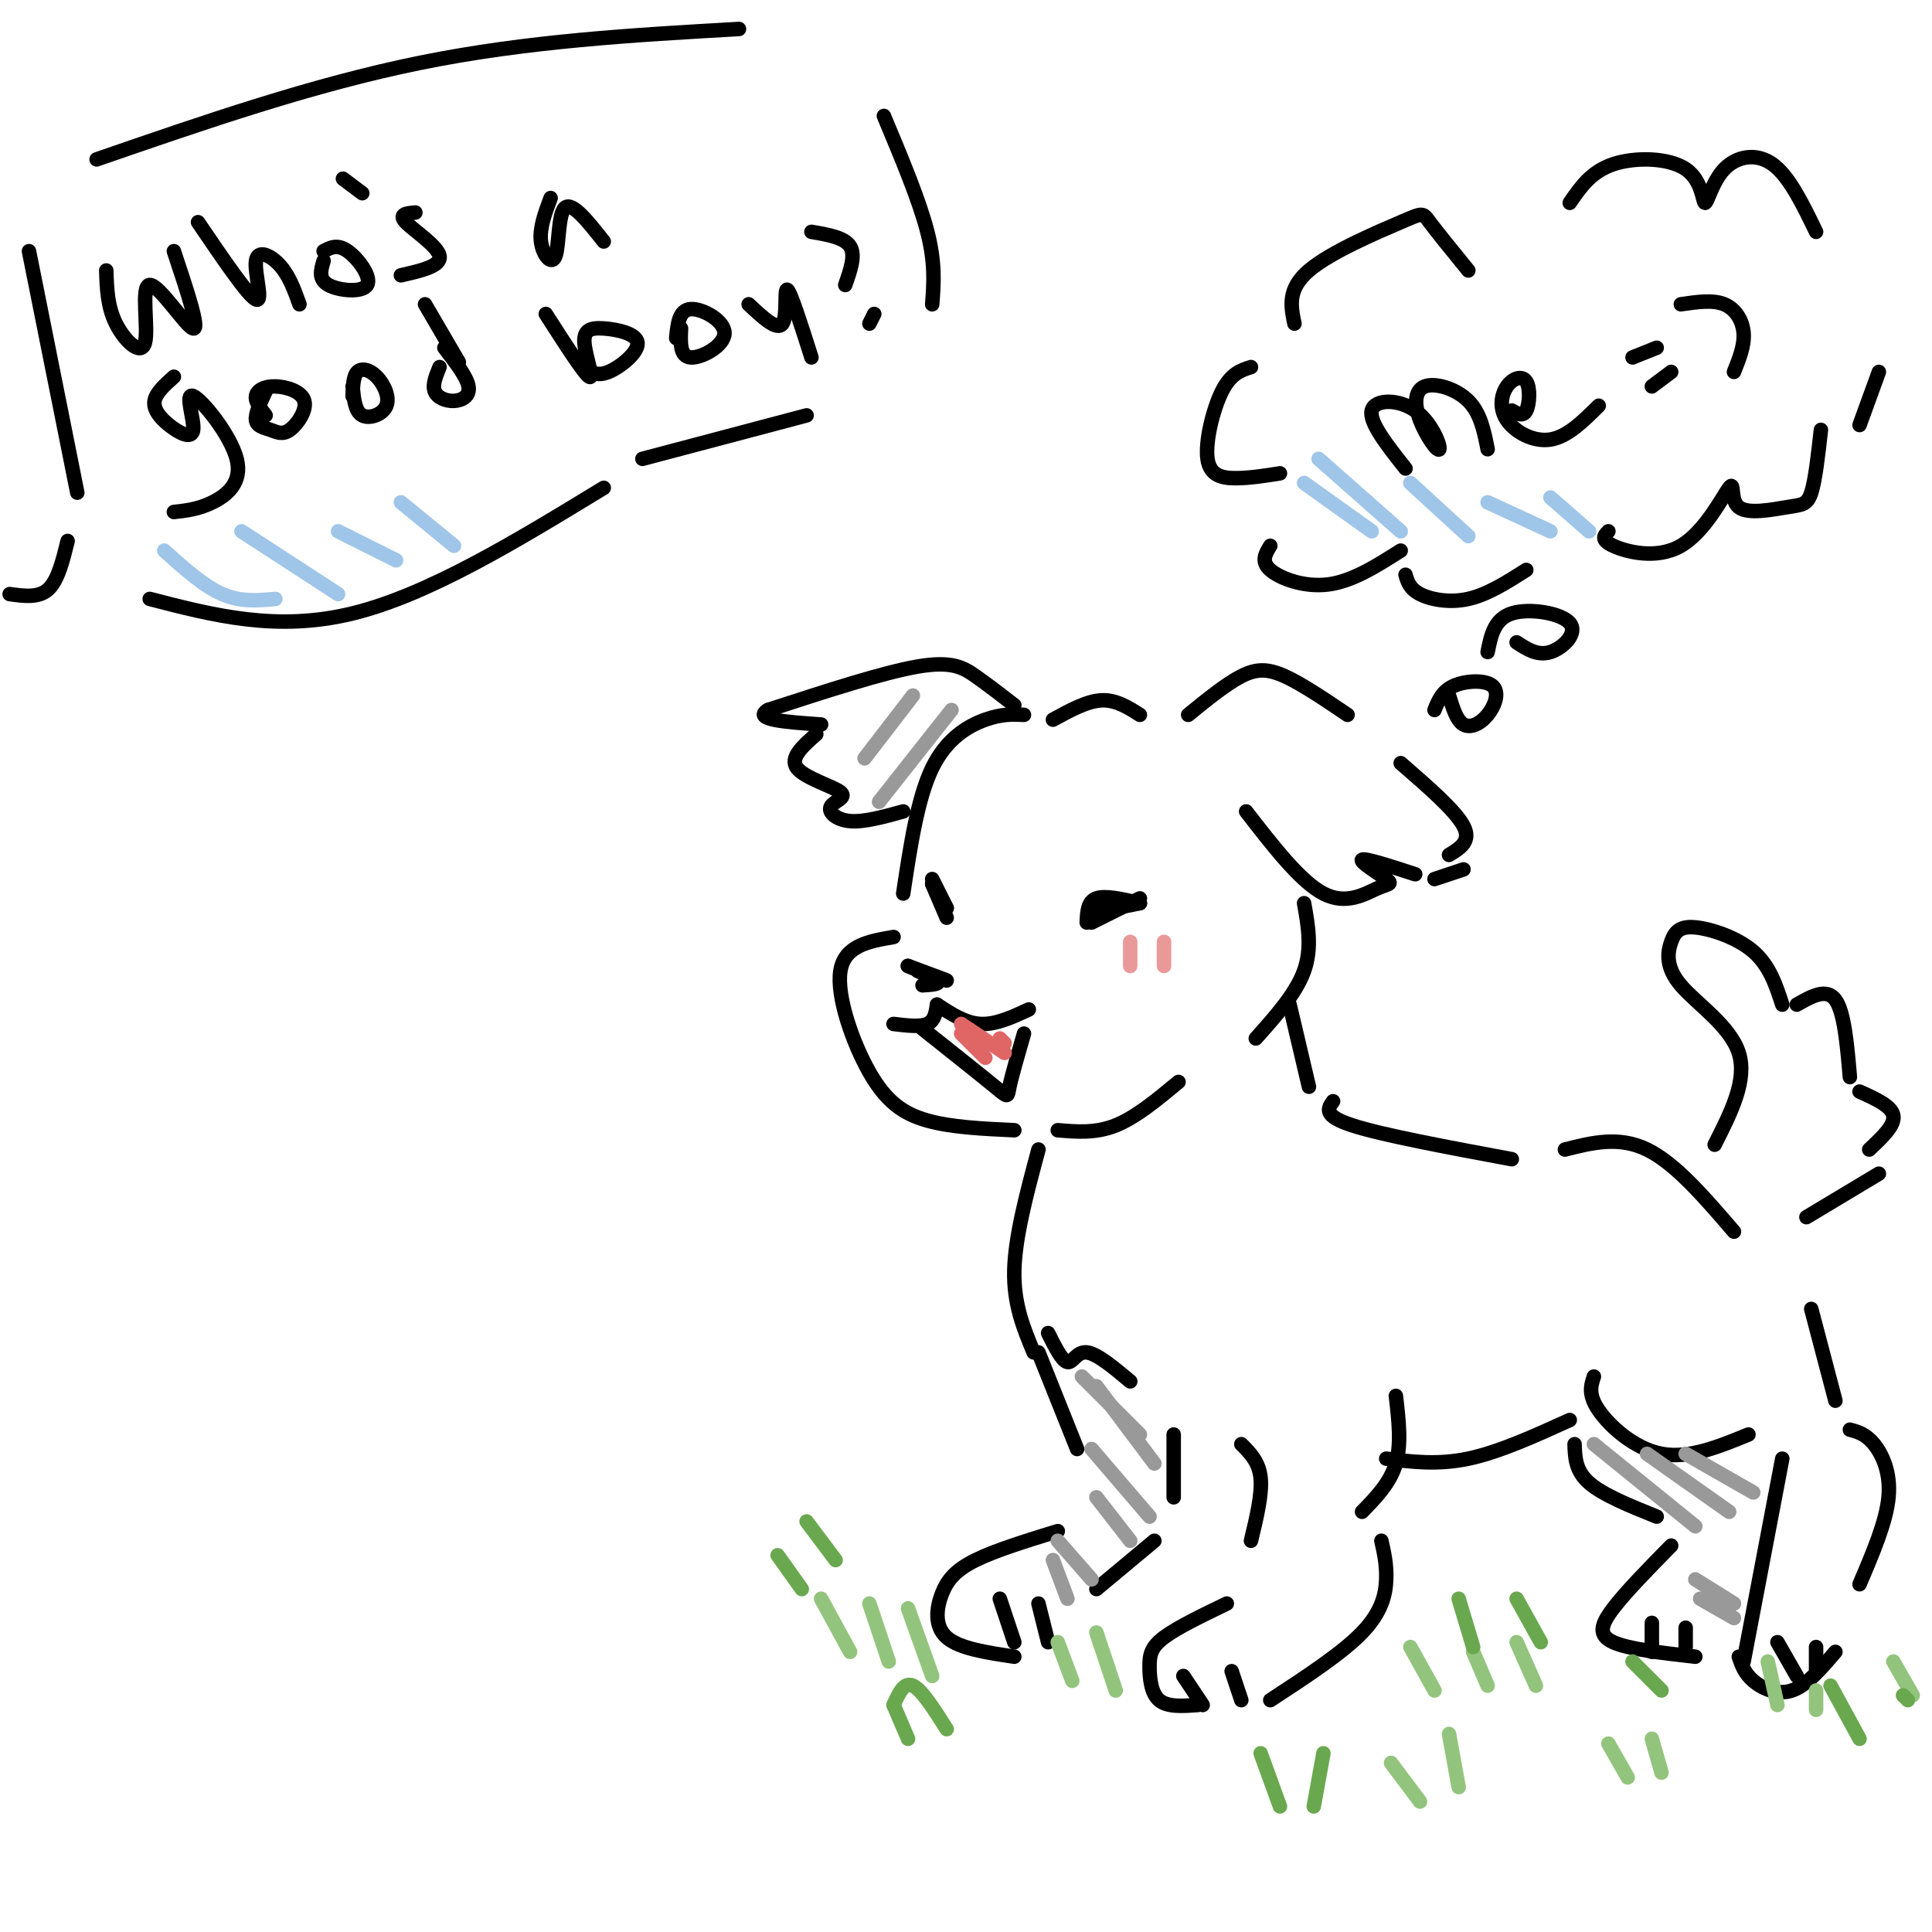 <svg viewBox='0 0 400 400' version='1.1' xmlns='http://www.w3.org/2000/svg' xmlns:xlink='http://www.w3.org/1999/xlink'><g fill='none' stroke='rgb(0,0,0)' stroke-width='3' stroke-linecap='round' stroke-linejoin='round'><path d='M210,146c-2.733,-2.111 -5.467,-4.222 -8,-6c-2.533,-1.778 -4.867,-3.222 -12,-2c-7.133,1.222 -19.067,5.111 -31,9'/><path d='M159,147c-3.333,2.000 3.833,2.500 11,3'/><path d='M169,152c-2.785,2.456 -5.569,4.912 -4,7c1.569,2.088 7.493,3.807 9,5c1.507,1.193 -1.402,1.860 -2,3c-0.598,1.140 1.115,2.754 4,3c2.885,0.246 6.943,-0.877 11,-2'/><path d='M212,148c-2.289,-0.111 -4.578,-0.222 -8,1c-3.422,1.222 -7.978,3.778 -11,10c-3.022,6.222 -4.511,16.111 -6,26'/><path d='M185,194c-5.077,0.869 -10.155,1.738 -11,7c-0.845,5.262 2.542,14.917 6,21c3.458,6.083 6.988,8.595 12,10c5.012,1.405 11.506,1.702 18,2'/><path d='M219,234c3.917,0.333 7.833,0.667 12,-1c4.167,-1.667 8.583,-5.333 13,-9'/><path d='M191,204c1.946,-0.119 3.893,-0.238 3,-1c-0.893,-0.762 -4.625,-2.167 -4,-2c0.625,0.167 5.607,1.905 6,2c0.393,0.095 -3.804,-1.452 -8,-3'/><path d='M188,200c-0.500,-0.167 2.250,0.917 5,2'/><path d='M185,212c2.750,0.333 5.500,0.667 7,0c1.500,-0.667 1.750,-2.333 2,-4'/><path d='M194,208c2.917,1.917 5.833,3.833 9,4c3.167,0.167 6.583,-1.417 10,-3'/><path d='M191,213c6.067,4.822 12.133,9.644 15,12c2.867,2.356 2.533,2.244 3,0c0.467,-2.244 1.733,-6.622 3,-11'/><path d='M226,189c0.000,0.000 10.000,-2.000 10,-2'/><path d='M226,191c0.000,0.000 10.000,-5.000 10,-5'/><path d='M225,191c0.083,-2.167 0.167,-4.333 2,-5c1.833,-0.667 5.417,0.167 9,1'/><path d='M193,183c0.000,0.000 3.000,7.000 3,7'/><path d='M193,182c0.000,0.000 3.000,6.000 3,6'/><path d='M193,183c0.000,0.000 3.000,5.000 3,5'/><path d='M218,149c3.500,-1.917 7.000,-3.833 10,-4c3.000,-0.167 5.500,1.417 8,3'/><path d='M246,148c3.933,-3.200 7.867,-6.400 11,-8c3.133,-1.600 5.467,-1.600 9,0c3.533,1.600 8.267,4.800 13,8'/><path d='M258,168c5.635,7.274 11.270,14.549 16,17c4.730,2.451 8.557,0.080 11,-1c2.443,-1.080 3.504,-0.868 2,-2c-1.504,-1.132 -5.573,-3.609 -5,-4c0.573,-0.391 5.786,1.305 11,3'/><path d='M290,158c5.667,4.917 11.333,9.833 13,13c1.667,3.167 -0.667,4.583 -3,6'/><path d='M303,180c0.000,0.000 -6.000,2.000 -6,2'/><path d='M270,187c0.833,4.667 1.667,9.333 0,14c-1.667,4.667 -5.833,9.333 -10,14'/><path d='M267,208c0.000,0.000 4.000,17.000 4,17'/><path d='M215,238c-2.417,9.000 -4.833,18.000 -5,25c-0.167,7.000 1.917,12.000 4,17'/><path d='M217,276c1.444,2.889 2.889,5.778 4,6c1.111,0.222 1.889,-2.222 4,-2c2.111,0.222 5.556,3.111 9,6'/><path d='M276,228c-1.083,1.500 -2.167,3.000 4,5c6.167,2.000 19.583,4.500 33,7'/><path d='M324,238c5.583,-1.417 11.167,-2.833 17,0c5.833,2.833 11.917,9.917 18,17'/><path d='M355,237c3.394,-6.688 6.788,-13.375 5,-19c-1.788,-5.625 -8.758,-10.187 -12,-14c-3.242,-3.813 -2.756,-6.878 -2,-9c0.756,-2.122 1.780,-3.302 5,-3c3.220,0.302 8.634,2.086 12,5c3.366,2.914 4.683,6.957 6,11'/><path d='M372,208c3.083,-1.750 6.167,-3.500 8,-1c1.833,2.500 2.417,9.250 3,16'/><path d='M385,226c3.333,1.500 6.667,3.000 7,5c0.333,2.000 -2.333,4.500 -5,7'/><path d='M389,243c0.000,0.000 -15.000,9.000 -15,9'/><path d='M330,285c-0.622,1.867 -1.244,3.733 1,7c2.244,3.267 7.356,7.933 13,9c5.644,1.067 11.822,-1.467 18,-4'/><path d='M375,271c0.000,0.000 5.000,19.000 5,19'/><path d='M383,296c1.644,0.444 3.289,0.889 5,3c1.711,2.111 3.489,5.889 3,11c-0.489,5.111 -3.244,11.556 -6,18'/><path d='M369,302c0.000,0.000 -8.000,42.000 -8,42'/><path d='M360,343c0.578,1.711 1.156,3.422 3,5c1.844,1.578 4.956,3.022 8,2c3.044,-1.022 6.022,-4.511 9,-8'/><path d='M368,340c0.000,0.000 4.000,7.000 4,7'/><path d='M376,341c0.000,0.000 0.000,5.000 0,5'/><path d='M287,302c5.333,0.667 10.667,1.333 17,0c6.333,-1.333 13.667,-4.667 21,-8'/><path d='M289,289c0.583,5.000 1.167,10.000 0,14c-1.167,4.000 -4.083,7.000 -7,10'/><path d='M286,319c0.556,2.467 1.111,4.933 1,8c-0.111,3.067 -0.889,6.733 -5,11c-4.111,4.267 -11.556,9.133 -19,14'/><path d='M254,332c-5.143,2.482 -10.286,4.964 -13,7c-2.714,2.036 -3.000,3.625 -3,6c0.000,2.375 0.286,5.536 2,7c1.714,1.464 4.857,1.232 8,1'/><path d='M245,347c0.000,0.000 4.000,6.000 4,6'/><path d='M255,346c0.000,0.000 2.000,6.000 2,6'/><path d='M259,319c1.167,-4.833 2.333,-9.667 2,-13c-0.333,-3.333 -2.167,-5.167 -4,-7'/><path d='M215,280c0.000,0.000 8.000,20.000 8,20'/><path d='M219,317c-6.446,1.988 -12.893,3.976 -17,6c-4.107,2.024 -5.875,4.083 -7,7c-1.125,2.917 -1.607,6.690 1,9c2.607,2.310 8.304,3.155 14,4'/><path d='M207,331c0.000,0.000 3.000,9.000 3,9'/><path d='M215,332c0.000,0.000 2.000,8.000 2,8'/><path d='M227,329c0.000,0.000 12.000,-10.000 12,-10'/><path d='M243,310c0.000,0.000 0.000,-13.000 0,-13'/><path d='M326,299c0.083,2.750 0.167,5.500 3,8c2.833,2.500 8.417,4.750 14,7'/><path d='M346,320c-4.689,4.778 -9.378,9.556 -12,13c-2.622,3.444 -3.178,5.556 0,7c3.178,1.444 10.089,2.222 17,3'/><path d='M342,336c0.000,0.000 0.000,6.000 0,6'/><path d='M349,337c0.000,0.000 0.000,4.000 0,4'/></g>
<g fill='none' stroke='rgb(234,153,153)' stroke-width='3' stroke-linecap='round' stroke-linejoin='round'><path d='M234,195c0.000,0.000 0.000,5.000 0,5'/><path d='M241,195c0.000,0.000 0.000,5.000 0,5'/></g>
<g fill='none' stroke='rgb(224,102,102)' stroke-width='3' stroke-linecap='round' stroke-linejoin='round'><path d='M199,214c0.000,0.000 5.000,5.000 5,5'/><path d='M199,212c0.000,0.000 9.000,6.000 9,6'/><path d='M207,215c0.000,0.000 1.000,1.000 1,1'/></g>
<g fill='none' stroke='rgb(0,0,0)' stroke-width='3' stroke-linecap='round' stroke-linejoin='round'><path d='M22,56c0.118,3.735 0.236,7.470 2,11c1.764,3.530 5.174,6.853 6,4c0.826,-2.853 -0.931,-11.884 1,-12c1.931,-0.116 7.552,8.681 9,9c1.448,0.319 -1.276,-7.841 -4,-16'/><path d='M41,46c5.196,7.649 10.393,15.298 12,16c1.607,0.702 -0.375,-5.542 0,-8c0.375,-2.458 3.107,-1.131 5,1c1.893,2.131 2.946,5.065 4,8'/><path d='M67,54c-0.571,1.905 -1.143,3.810 1,5c2.143,1.190 7.000,1.667 8,0c1.000,-1.667 -1.857,-5.476 -4,-7c-2.143,-1.524 -3.571,-0.762 -5,0'/><path d='M86,44c-1.800,0.156 -3.600,0.311 -2,2c1.600,1.689 6.600,4.911 7,7c0.400,2.089 -3.800,3.044 -8,4'/><path d='M75,40c0.000,0.000 -4.000,-3.000 -4,-3'/><path d='M114,41c-1.173,3.125 -2.345,6.250 -2,9c0.345,2.750 2.208,5.125 3,3c0.792,-2.125 0.512,-8.750 2,-10c1.488,-1.250 4.744,2.875 8,7'/><path d='M36,78c-1.857,1.658 -3.714,3.315 -4,5c-0.286,1.685 1.000,3.397 3,5c2.000,1.603 4.716,3.098 5,1c0.284,-2.098 -1.862,-7.789 0,-7c1.862,0.789 7.732,8.059 9,13c1.268,4.941 -2.066,7.555 -5,9c-2.934,1.445 -5.467,1.723 -8,2'/><path d='M55,81c-1.099,2.351 -2.197,4.702 -2,6c0.197,1.298 1.690,1.543 3,2c1.310,0.457 2.437,1.125 4,0c1.563,-1.125 3.563,-4.044 3,-6c-0.563,-1.956 -3.690,-2.950 -6,-3c-2.310,-0.050 -3.803,0.843 -4,2c-0.197,1.157 0.901,2.579 2,4'/><path d='M73,80c0.249,2.596 0.498,5.193 2,6c1.502,0.807 4.258,-0.175 5,-2c0.742,-1.825 -0.531,-4.491 -2,-6c-1.469,-1.509 -3.134,-1.860 -4,-1c-0.866,0.860 -0.933,2.930 -1,5'/><path d='M91,76c-0.756,1.845 -1.512,3.690 -1,5c0.512,1.310 2.292,2.083 4,2c1.708,-0.083 3.345,-1.024 3,-3c-0.345,-1.976 -2.673,-4.988 -5,-8'/><path d='M113,65c3.971,6.185 7.942,12.370 9,13c1.058,0.630 -0.797,-4.295 -1,-7c-0.203,-2.705 1.244,-3.189 4,-3c2.756,0.189 6.819,1.051 7,3c0.181,1.949 -3.520,4.985 -6,6c-2.480,1.015 -3.740,0.007 -5,-1'/><path d='M141,68c-0.137,2.917 -0.274,5.833 2,6c2.274,0.167 6.958,-2.417 7,-5c0.042,-2.583 -4.560,-5.167 -7,-5c-2.440,0.167 -2.720,3.083 -3,6'/><path d='M155,63c2.956,2.778 5.911,5.556 7,4c1.089,-1.556 0.311,-7.444 1,-7c0.689,0.444 2.844,7.222 5,14'/><path d='M168,48c3.417,0.583 6.833,1.167 8,3c1.167,1.833 0.083,4.917 -1,8'/><path d='M180,67c0.000,0.000 1.000,-2.000 1,-2'/><path d='M88,63c0.000,0.000 7.000,12.000 7,12'/><path d='M14,112c-1.000,4.083 -2.000,8.167 -4,10c-2.000,1.833 -5.000,1.417 -8,1'/><path d='M6,52c0.000,0.000 10.000,50.000 10,50'/><path d='M31,124c13.167,3.417 26.333,6.833 42,3c15.667,-3.833 33.833,-14.917 52,-26'/><path d='M20,33c22.417,-7.750 44.833,-15.500 67,-20c22.167,-4.500 44.083,-5.750 66,-7'/><path d='M183,24c3.667,8.750 7.333,17.500 9,24c1.667,6.500 1.333,10.750 1,15'/><path d='M133,95c0.000,0.000 34.000,-9.000 34,-9'/><path d='M300,144c0.789,2.589 1.579,5.177 3,6c1.421,0.823 3.474,-0.120 5,-2c1.526,-1.880 2.526,-4.699 1,-6c-1.526,-1.301 -5.579,-1.086 -8,0c-2.421,1.086 -3.211,3.043 -4,5'/><path d='M314,133c2.179,1.417 4.357,2.833 7,2c2.643,-0.833 5.750,-3.917 4,-6c-1.750,-2.083 -8.357,-3.167 -12,-2c-3.643,1.167 -4.321,4.583 -5,8'/><path d='M291,97c-3.796,-4.796 -7.592,-9.592 -7,-12c0.592,-2.408 5.572,-2.428 9,0c3.428,2.428 5.302,7.302 5,8c-0.302,0.698 -2.782,-2.782 -4,-6c-1.218,-3.218 -1.174,-6.174 1,-7c2.174,-0.826 6.478,0.478 9,3c2.522,2.522 3.261,6.261 4,10'/><path d='M313,85c1.162,0.665 2.323,1.329 3,0c0.677,-1.329 0.869,-4.652 0,-6c-0.869,-1.348 -2.800,-0.722 -4,1c-1.200,1.722 -1.669,4.541 0,7c1.669,2.459 5.477,4.560 9,4c3.523,-0.560 6.762,-3.780 10,-7'/><path d='M338,74c0.000,0.000 5.000,-2.000 5,-2'/><path d='M342,80c0.000,0.000 4.000,-3.000 4,-3'/><path d='M348,63c3.311,-0.489 6.622,-0.978 9,0c2.378,0.978 3.822,3.422 4,6c0.178,2.578 -0.911,5.289 -2,8'/><path d='M259,76c-2.071,0.655 -4.143,1.310 -6,5c-1.857,3.690 -3.500,10.417 -3,14c0.500,3.583 3.143,4.024 6,4c2.857,-0.024 5.929,-0.512 9,-1'/><path d='M263,113c-1.000,1.622 -2.000,3.244 0,5c2.000,1.756 7.000,3.644 12,3c5.000,-0.644 10.000,-3.822 15,-7'/><path d='M291,119c0.422,1.444 0.844,2.889 3,4c2.156,1.111 6.044,1.889 10,1c3.956,-0.889 7.978,-3.444 12,-6'/><path d='M268,67c-0.750,-3.577 -1.500,-7.155 3,-11c4.500,-3.845 14.250,-7.958 19,-10c4.750,-2.042 4.500,-2.012 6,0c1.500,2.012 4.750,6.006 8,10'/><path d='M325,42c2.212,-3.233 4.423,-6.467 9,-8c4.577,-1.533 11.519,-1.367 15,1c3.481,2.367 3.500,6.933 4,7c0.500,0.067 1.481,-4.367 4,-7c2.519,-2.633 6.577,-3.467 10,-1c3.423,2.467 6.212,8.233 9,14'/><path d='M333,110c-0.857,0.872 -1.713,1.743 1,3c2.713,1.257 8.996,2.899 14,0c5.004,-2.899 8.730,-10.340 10,-12c1.270,-1.660 0.083,2.462 2,4c1.917,1.538 6.939,0.491 10,0c3.061,-0.491 4.160,-0.426 5,-3c0.840,-2.574 1.420,-7.787 2,-13'/><path d='M385,88c0.000,0.000 4.000,-11.000 4,-11'/></g>
<g fill='none' stroke='rgb(159,197,232)' stroke-width='3' stroke-linecap='round' stroke-linejoin='round'><path d='M270,100c0.000,0.000 14.000,10.000 14,10'/><path d='M273,95c0.000,0.000 17.000,15.000 17,15'/><path d='M292,100c0.000,0.000 12.000,11.000 12,11'/><path d='M308,104c0.000,0.000 13.000,6.000 13,6'/><path d='M321,103c0.000,0.000 8.000,7.000 8,7'/><path d='M34,114c4.083,3.667 8.167,7.333 12,9c3.833,1.667 7.417,1.333 11,1'/><path d='M50,110c0.000,0.000 20.000,13.000 20,13'/><path d='M70,110c0.000,0.000 12.000,6.000 12,6'/><path d='M83,104c0.000,0.000 11.000,9.000 11,9'/></g>
<g fill='none' stroke='rgb(153,153,153)' stroke-width='3' stroke-linecap='round' stroke-linejoin='round'><path d='M224,285c0.000,0.000 12.000,12.000 12,12'/><path d='M227,287c0.000,0.000 12.000,16.000 12,16'/><path d='M226,300c0.000,0.000 12.000,14.000 12,14'/><path d='M227,310c0.000,0.000 7.000,9.000 7,9'/><path d='M219,319c0.000,0.000 7.000,8.000 7,8'/><path d='M218,323c0.000,0.000 3.000,8.000 3,8'/><path d='M330,299c0.000,0.000 21.000,17.000 21,17'/><path d='M341,301c0.000,0.000 17.000,12.000 17,12'/><path d='M349,301c0.000,0.000 14.000,8.000 14,8'/><path d='M351,327c0.000,0.000 8.000,5.000 8,5'/><path d='M352,331c0.000,0.000 7.000,4.000 7,4'/><path d='M197,147c0.000,0.000 -15.000,19.000 -15,19'/><path d='M189,144c0.000,0.000 -10.000,13.000 -10,13'/></g>
<g fill='none' stroke='rgb(147,196,125)' stroke-width='3' stroke-linecap='round' stroke-linejoin='round'><path d='M170,331c0.000,0.000 6.000,11.000 6,11'/><path d='M180,332c0.000,0.000 4.000,12.000 4,12'/><path d='M188,333c0.000,0.000 5.000,14.000 5,14'/><path d='M219,340c0.000,0.000 3.000,8.000 3,8'/><path d='M227,338c0.000,0.000 4.000,12.000 4,12'/><path d='M292,341c0.000,0.000 5.000,9.000 5,9'/><path d='M305,342c0.000,0.000 3.000,7.000 3,7'/><path d='M314,340c0.000,0.000 4.000,9.000 4,9'/><path d='M366,344c0.000,0.000 2.000,9.000 2,9'/><path d='M376,350c0.000,0.000 0.000,4.000 0,4'/><path d='M392,344c0.000,0.000 4.000,7.000 4,7'/><path d='M333,361c0.000,0.000 4.000,7.000 4,7'/><path d='M342,360c0.000,0.000 2.000,7.000 2,7'/><path d='M288,365c0.000,0.000 6.000,8.000 6,8'/><path d='M300,359c0.000,0.000 2.000,11.000 2,11'/></g>
<g fill='none' stroke='rgb(106,168,79)' stroke-width='3' stroke-linecap='round' stroke-linejoin='round'><path d='M261,363c0.000,0.000 4.000,11.000 4,11'/><path d='M274,363c0.000,0.000 -2.000,11.000 -2,11'/><path d='M302,331c0.000,0.000 3.000,10.000 3,10'/><path d='M314,331c0.000,0.000 5.000,9.000 5,9'/><path d='M338,344c0.000,0.000 6.000,6.000 6,6'/><path d='M185,353c0.000,0.000 3.000,7.000 3,7'/><path d='M185,353c1.083,-2.417 2.167,-4.833 4,-4c1.833,0.833 4.417,4.917 7,9'/><path d='M161,322c0.000,0.000 5.000,7.000 5,7'/><path d='M167,315c0.000,0.000 6.000,8.000 6,8'/><path d='M379,349c0.000,0.000 6.000,11.000 6,11'/><path d='M395,352c0.000,0.000 -1.000,-1.000 -1,-1'/></g>
</svg>